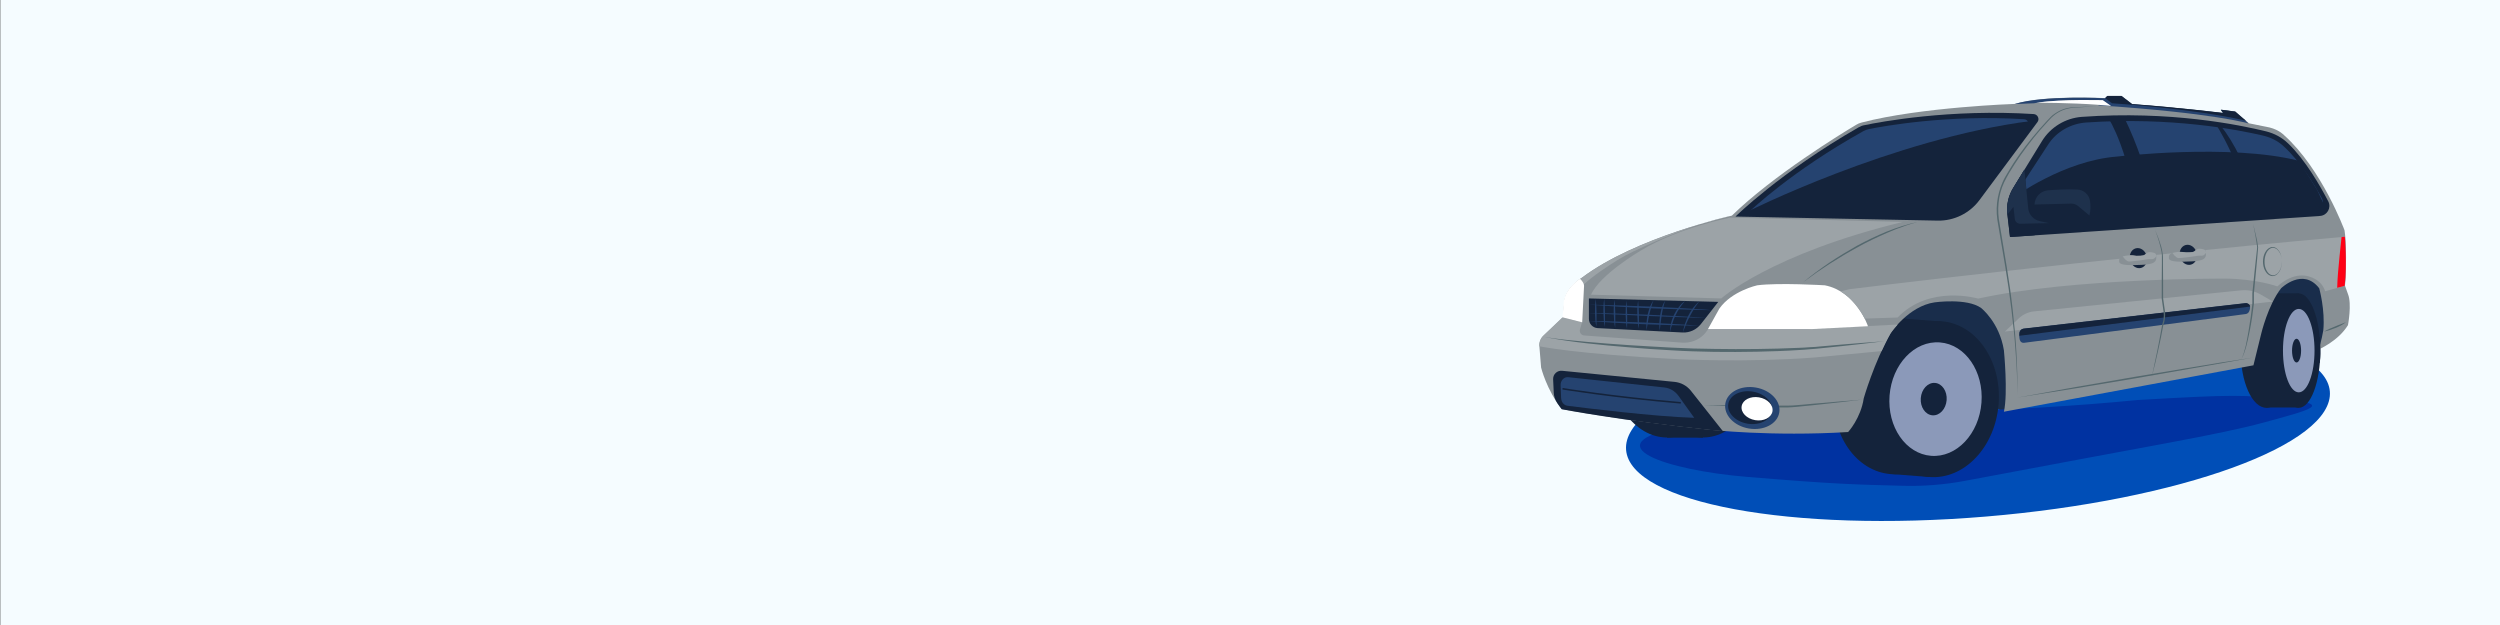 <?xml version="1.0" encoding="UTF-8"?> <svg xmlns="http://www.w3.org/2000/svg" width="1600" height="400" viewBox="0 0 1600 400" fill="none"><rect x="0" y="0" width="1600" height="400" fill="#333333" stroke="none"/><g clip-path="url(#clip0_1_585)"><path d="M1600.2 0H0.2V400H1600.2V0Z" fill="#F5FCFF"></path><mask id="mask0_1_585" style="mask-type:luminance" maskUnits="userSpaceOnUse" x="-3" y="1" width="1601" height="400"><path d="M1597.7 1H-2.3V401H1597.7V1Z" fill="white"></path></mask><g mask="url(#mask0_1_585)"><path d="M1271 330.6C1395.4 320.2 1493.9 284.4 1491.1 250.5C1488.3 216.6 1385.2 197.5 1260.8 207.9C1136.4 218.3 1037.9 254.1 1040.7 288C1043.5 321.9 1146.6 341 1271 330.6Z" fill="#004EB7"></path></g><path d="M1197.3 218.6L1282.4 263.6L1355 180.1L1480.5 227.5L1493.7 212.9L1480.7 156.2L1433.5 145.7L1245 147.1L1222.6 176L1197.3 218.6Z" fill="#192D4B"></path><path d="M1368.2 256C1430.7 252.4 1435.5 252.6 1464 255.7C1492.5 258.8 1479.3 262.1 1448.5 270.5C1419.2 278.4 1378.6 284.8 1257.8 307.7C1244.5 310.2 1231 311.3 1217.5 310.9C1188.2 310.1 1175.7 310 1118.1 305.2C1066.6 301 1018 284.8 1075.7 273C1133.2 261.4 1214.6 263.5 1214.6 263.5C1214.6 263.5 1283.1 264.3 1368.2 256Z" fill="#0032A1"></path><path d="M1066.9 280C1087.56 280 1104.3 257.077 1104.3 228.8C1104.3 200.523 1087.56 177.6 1066.9 177.6C1046.24 177.6 1029.5 200.523 1029.5 228.8C1029.5 257.077 1046.24 280 1066.9 280Z" fill="#14233B"></path><path d="M1089.9 177.6H1066.9V280.1H1089.9V177.6Z" fill="#14233B"></path><path d="M1089.9 280C1110.56 280 1127.3 257.077 1127.3 228.8C1127.3 200.523 1110.56 177.6 1089.9 177.6C1069.24 177.6 1052.5 200.523 1052.5 228.8C1052.5 257.077 1069.24 280 1089.9 280Z" fill="#14233B"></path><path d="M1450.5 261C1459.61 261 1467 244.614 1467 224.4C1467 204.186 1459.61 187.8 1450.5 187.8C1441.39 187.8 1434 204.186 1434 224.4C1434 244.614 1441.39 261 1450.5 261Z" fill="#14233B"></path><path d="M1471.2 187.7H1450.5V260.8H1471.2V187.7Z" fill="#14233B"></path><path d="M1471.2 261C1478.82 261 1485 244.614 1485 224.4C1485 204.186 1478.82 187.8 1471.2 187.8C1463.58 187.8 1457.4 204.186 1457.4 224.4C1457.4 244.614 1463.58 261 1471.2 261Z" fill="#14233B"></path><path d="M1471.2 251.1C1476.78 251.1 1481.3 239.146 1481.3 224.4C1481.3 209.654 1476.78 197.7 1471.2 197.7C1465.62 197.7 1461.1 209.654 1461.1 224.4C1461.1 239.146 1465.62 251.1 1471.2 251.1Z" fill="#8B99B9"></path><path d="M1469.8 232C1471.4 232 1472.7 228.597 1472.7 224.4C1472.7 220.203 1471.4 216.8 1469.8 216.8C1468.2 216.8 1466.9 220.203 1466.9 224.4C1466.9 228.597 1468.2 232 1469.8 232Z" fill="#14233B"></path><path d="M1254.36 256.713C1256.49 229.182 1240.14 205.464 1217.84 203.737C1195.54 202.01 1175.73 222.929 1173.6 250.46C1171.47 277.992 1187.82 301.71 1210.12 303.437C1232.42 305.164 1252.22 284.245 1254.36 256.713Z" fill="#14233B"></path><path d="M1217.83 203.869L1210.12 303.37L1234.85 305.284L1242.55 205.784L1217.83 203.869Z" fill="#14233B"></path><path d="M1279.11 258.562C1281.24 231.031 1264.89 207.313 1242.59 205.586C1220.29 203.859 1200.48 224.778 1198.35 252.309C1196.22 279.841 1212.57 303.559 1234.87 305.286C1257.17 307.013 1276.97 286.094 1279.11 258.562Z" fill="#14233B"></path><path d="M1268.14 257.713C1269.69 237.67 1257.78 220.403 1241.54 219.145C1225.29 217.887 1210.87 233.116 1209.32 253.158C1207.76 273.201 1219.67 290.469 1235.92 291.727C1252.16 292.984 1266.59 277.756 1268.14 257.713Z" fill="#8B99B9"></path><path d="M1245.85 256.075C1246.29 250.348 1242.94 245.419 1238.37 245.065C1233.8 244.711 1229.74 249.067 1229.3 254.793C1228.85 260.52 1232.2 265.449 1236.77 265.803C1241.34 266.157 1245.4 261.801 1245.85 256.075Z" fill="#14233B"></path><path d="M985.2 221.6L986.3 235.2C986.3 235.2 989.7 249.3 999.5 261.8C999.5 261.8 1036.9 269 1093.9 275C1093.9 275 1133.7 279.5 1182.8 276.5C1182.8 276.5 1190.9 267.7 1192.8 254.9C1192.8 254.9 1199.3 232.2 1210 213.2C1210 213.2 1221.5 195.9 1238.2 193.5C1238.2 193.5 1258.8 190.6 1267.9 197.1C1267.9 197.1 1279.6 206.2 1282.5 224.2C1282.5 224.2 1285.2 251.5 1282.5 263.5L1442.2 233.8L1447.2 213.5C1447.2 213.5 1451.5 195.3 1459.9 184.5C1459.9 184.5 1473.8 170.9 1484.3 184.5C1484.3 184.5 1488.2 198.4 1486.9 211.5C1486.9 211.5 1485.5 219.7 1483.8 223.7C1483.8 223.7 1496.3 218.5 1502.7 208.1C1502.7 208.1 1505.3 194.5 1502.7 188.2L1500.8 182.9C1500.8 182.9 1502.5 161.3 1500.5 147.4C1500.5 147.4 1486.1 108.3 1461.9 86.6C1461.9 86.6 1458.9 83.2 1452.6 81.6L1439.3 78.9L1430.7 71.4L1421.6 70.2L1423 72.3C1423 72.3 1394.7 68.8 1364.7 66.6L1357.9 61.4H1348.9L1347.5 62.8C1347.5 62.8 1308.2 60.7 1289.6 66.5C1289.6 66.5 1229.5 68.5 1191.5 78.4C1190.2 78.7 1189 79.2 1187.9 79.9C1178.7 85.4 1134.8 112.2 1108.4 138C1108.4 138 1047.1 151.6 1012.5 177.7C1012.5 177.7 1002.8 183.2 1001.2 192.4L1000.3 203.1L988.1 214.7C986 216.5 985 219.1 985.2 221.6Z" fill="#889095"></path><path d="M1289.3 66.6C1307.8 60.8 1347.2 62.9 1347.2 62.9L1348.6 61.5H1357.6L1364.4 66.7C1394.4 68.9 1422.7 72.4 1422.7 72.4L1421.3 70.3L1430.4 71.5L1439 79C1439 79 1417 72.3 1342.9 67.4L1344.1 66.2L1348.6 66.5L1345.7 64.3C1345.7 64.3 1318.4 63.2 1301.7 66.1L1289.3 66.6Z" fill="#254370"></path><path d="M1435.6 75.8L1430.5 71.4L1421.4 70.2L1422.8 72.3C1422.8 72.3 1394.5 68.8 1364.5 66.6L1357.7 61.4H1348.7L1347.3 62.8L1351.7 66.1C1351.7 66.1 1403.9 69.4 1437.5 77.3L1435.6 75.8Z" fill="#14233B"></path><path d="M1013.6 182.1C1019 176.9 1029 170.3 1034.9 166.6C1038.3 164.5 1041.8 162.6 1045.4 160.9C1086 141.6 1108.1 138.2 1108.1 138.2C1108.1 138.2 1046.8 151.8 1012.2 177.9L1010.1 179.3L1013.6 182.1Z" fill="#9CA3A7"></path><path d="M1000 203.1L987.8 214.7C985.9 216.5 985 219 985.2 221.6C985.2 221.6 1007.2 226.5 1074.3 229.9C1074.3 229.9 1118.8 232.1 1161.1 228.8L1204.2 224.7C1205.8 221.4 1208.1 216.5 1210 213.3C1210 213.3 1211.6 210.9 1214.5 207.7L1156.7 210.7H1093.1C1093.1 210.7 1092.3 212.2 1090.5 214.1C1086.9 217.8 1081.8 219.6 1076.6 219.3L1013.9 214.7C1011.9 214.6 1010.6 212.6 1011.2 210.7L1012.5 206.4L1000 203.1Z" fill="#9CA3A7"></path><path d="M988.5 215.7C997.5 217.1 1006.5 218 1015.6 218.8C1024.6 219.6 1033.7 220.3 1042.8 220.9C1060.9 222 1079 223.2 1097.2 223.3C1115.3 223.6 1133.5 223.4 1151.6 222.6C1153.9 222.5 1156.1 222.4 1158.4 222.2C1160.7 222.1 1162.9 222 1165.2 221.7L1178.8 220.5C1187.9 219.8 1196.9 219 1206 218.4C1197 219.5 1187.9 220.5 1178.9 221.5L1165.3 222.9C1163 223.2 1160.8 223.3 1158.5 223.5C1156.2 223.7 1154 223.9 1151.7 224C1142.6 224.6 1133.5 224.9 1124.4 225.1C1115.3 225.3 1106.2 225.3 1097.1 225.2C1088 225 1078.9 224.8 1069.8 224.2C1060.7 223.7 1051.6 223.1 1042.6 222.3C1024.5 220.8 1006.4 219.1 988.5 215.7Z" fill="#54686E"></path><path d="M1102.6 275.9C1097 275.5 1093.9 275.1 1093.9 275.1C1036.9 269.1 999.5 261.9 999.5 261.9C998.5 260.6 997.5 259.3 996.6 257.9C995.3 255.9 994.5 253.7 994.4 251.3L994 242.7C993.9 239.5 996.6 237 999.7 237.3L1071.7 244.4C1075.8 244.8 1079.5 246.8 1082.1 250L1102.6 275.9Z" fill="#14233B"></path><path d="M1084.3 267.4L1074.2 253.3C1072 250.3 1068.8 248.4 1065.3 248L1003.7 241.4C1001 241.1 998.7 243.5 998.8 246.5L999.1 254.6C999.1 255.4 999.3 256.1 999.6 256.9C1000.2 258.4 1001.6 259.5 1003.2 259.7C1014.4 261.1 1058.4 266.6 1084.3 267.4Z" fill="#254370"></path><path d="M1000 203.1L1000.9 192.4C1002.2 185.1 1008.6 180.1 1011.2 178.4C1011.2 178.4 1013.8 180.8 1013.8 182.9L1012.6 206.3L1000 203.1Z" fill="white"></path><path d="M1110.7 138.6C1110.7 138.6 1139.4 110.2 1189.5 81.5C1190.7 80.8 1192 80.3 1193.3 80.1C1203.2 78 1248.1 69.6 1301.6 73C1304.1 73.2 1305.5 76.1 1304 78.1L1266.9 128C1260.6 136.5 1250.6 141.4 1240.1 141.2L1110.7 138.6Z" fill="#14233B"></path><path d="M1120.3 134.8C1120.3 134.8 1146.6 109.5 1192.6 83.9C1193.7 83.3 1194.9 82.9 1196.1 82.6C1205.2 80.8 1246.4 73.2 1295.4 76.3C1297.7 76.4 1299 79 1297.6 80.9L1263.6 125.4C1257.8 132.9 1248.7 137.3 1239 137.1L1120.3 134.8Z" fill="#254370"></path><path d="M1286.4 151.7L1484.8 138.2C1489.4 137.9 1492.2 133 1490.1 128.9C1484.9 118.9 1475.4 102.3 1464.4 91.8C1460.5 88 1455.6 85.4 1450.4 84.1C1433.8 80 1388.9 70.7 1332.3 74.8C1321.8 75.6 1312.3 81.4 1306.8 90.4L1288.6 120.1C1285.4 125.3 1284.1 131.3 1284.8 137.3L1286.4 151.7Z" fill="#14233B"></path><path d="M1291.5 147L1480.9 135C1485.3 134.7 1487.9 130.3 1485.9 126.7C1480.9 117.7 1471.9 103 1461.4 93.5C1457.7 90.1 1453 87.8 1448 86.7C1432.2 83 1389.3 74.7 1335.2 78.4C1325.2 79.1 1316.1 84.3 1310.9 92.4L1293.6 118.9C1290.6 123.5 1289.3 128.9 1290 134.3L1291.5 147Z" fill="#254370"></path><path d="M1093.1 210.6H1159.8L1195.5 208.8C1195.5 208.8 1188.2 186.6 1167.9 182.6C1167.9 182.6 1138.3 180.8 1124.6 182.6C1124.6 182.6 1108.3 186.2 1100.4 197.5L1093.1 210.6Z" fill="white"></path><path d="M1016.9 191L1099.7 193.2L1088.5 207.5C1085.7 211 1081.4 213 1076.9 212.8L1022.5 210C1019.3 209.8 1016.9 207.2 1016.9 204.1V191Z" fill="#14233B"></path><path d="M1016.9 195C1023.5 195.1 1030.1 195.3 1036.6 195.5C1043.2 195.7 1049.7 196 1056.3 196.2L1076 197.2L1085.8 197.8C1089.1 198 1092.4 198.2 1095.6 198.5C1092.3 198.5 1089 198.4 1085.7 198.3L1075.8 198L1056.1 197.3C1049.5 197 1043 196.7 1036.4 196.3C1030 195.8 1023.4 195.5 1016.9 195Z" fill="#254370"></path><path d="M1016.6 200.3C1022.9 200.4 1029.1 200.5 1035.4 200.7C1041.7 200.9 1047.9 201.2 1054.2 201.4C1060.5 201.7 1066.7 202 1073 202.3L1082.4 202.8C1085.5 203 1088.7 203.2 1091.8 203.4C1088.7 203.4 1085.5 203.3 1082.4 203.2L1073 202.9C1066.7 202.7 1060.5 202.4 1054.2 202.2C1047.9 201.9 1041.7 201.6 1035.4 201.3C1029.1 201.1 1022.8 200.8 1016.6 200.3Z" fill="#254370"></path><path d="M1016.6 205.4C1022.5 205.4 1028.4 205.6 1034.4 205.8C1040.3 206 1046.2 206.2 1052.2 206.4C1058.1 206.7 1064 206.9 1069.9 207.3L1078.8 207.8C1081.8 208 1084.7 208.2 1087.7 208.4C1084.7 208.4 1081.8 208.3 1078.8 208.3L1069.9 208.1C1064 207.9 1058.1 207.7 1052.1 207.5C1046.2 207.2 1040.3 207 1034.4 206.6C1028.4 206.2 1022.5 205.9 1016.6 205.4Z" fill="#254370"></path><path d="M1021.3 191.2C1021.6 194.2 1021.7 197.2 1021.8 200.2C1021.8 203.2 1021.8 206.2 1021.7 209.2C1021 206.2 1020.9 203.2 1020.8 200.2C1020.8 197.2 1020.9 194.2 1021.3 191.2Z" fill="#254370"></path><path d="M1026.7 191.3C1027 194.3 1027.1 197.3 1027.2 200.3C1027.2 203.3 1027.2 206.3 1027.1 209.3C1026.4 206.3 1026.3 203.3 1026.2 200.3C1026.1 197.3 1026.2 194.3 1026.7 191.3Z" fill="#254370"></path><path d="M1033.3 191.8C1033.6 194.8 1033.7 197.8 1033.8 200.8C1033.8 203.8 1033.8 206.8 1033.7 209.8C1033 206.8 1032.9 203.8 1032.8 200.8C1032.7 197.8 1032.8 194.8 1033.3 191.8Z" fill="#254370"></path><path d="M1040.9 192.4C1041.2 195.4 1041.3 198.4 1041.4 201.4C1041.4 204.4 1041.4 207.4 1041.3 210.4C1040.6 207.4 1040.5 204.4 1040.4 201.4C1040.4 198.4 1040.5 195.4 1040.9 192.4Z" fill="#254370"></path><path d="M1048.4 192.4C1048.7 195.4 1048.8 198.4 1048.9 201.4C1048.9 204.4 1048.9 207.4 1048.8 210.4C1048.1 207.4 1048 204.4 1047.9 201.4C1047.8 198.4 1047.9 195.4 1048.4 192.4Z" fill="#254370"></path><path d="M1058.3 192.1C1057.6 193.6 1057.2 195.2 1056.7 196.8C1056.2 198.4 1055.9 200 1055.5 201.6C1055.1 203.2 1054.9 204.8 1054.6 206.4L1053.8 211.3C1053.7 210.5 1053.7 209.6 1053.7 208.8C1053.7 208 1053.7 207.1 1053.8 206.3C1053.9 204.6 1054.2 203 1054.5 201.4C1054.9 199.8 1055.3 198.2 1055.9 196.6C1056.5 195 1057.3 193.5 1058.3 192.1Z" fill="#254370"></path><path d="M1065.8 192.4C1065.5 193.2 1065.2 193.9 1065 194.7C1064.8 195.5 1064.6 196.3 1064.4 197.1C1064 198.7 1063.7 200.3 1063.5 201.9C1063.2 203.5 1063 205.1 1062.8 206.8C1062.6 208.4 1062.4 210.1 1062.2 211.7C1062.1 210.9 1062.1 210 1062 209.2C1062 208.4 1062 207.5 1062 206.7C1062.1 205 1062.2 203.4 1062.5 201.7C1062.8 200.1 1063.1 198.4 1063.7 196.8C1064.1 195.3 1064.8 193.7 1065.8 192.4Z" fill="#254370"></path><path d="M1078.4 192.7C1077.1 194.1 1076 195.6 1075 197.1C1074 198.6 1073.1 200.2 1072.3 201.9C1071.5 203.6 1070.8 205.3 1070.3 207C1069.7 208.8 1069.3 210.6 1068.8 212.4C1068.8 211.5 1068.9 210.5 1069 209.6C1069.2 208.7 1069.3 207.7 1069.5 206.8C1069.9 204.9 1070.6 203.2 1071.4 201.4C1072.2 199.7 1073.2 198.1 1074.4 196.6C1075.5 195.1 1076.8 193.7 1078.4 192.7Z" fill="#254370"></path><path d="M1087.6 192.9C1086.4 194.4 1085.3 195.9 1084.3 197.5C1083.3 199.1 1082.4 200.7 1081.5 202.4C1080.6 204.1 1079.8 205.8 1079.1 207.5C1078.4 209.2 1077.7 211 1077 212.8C1077.2 211.9 1077.4 210.9 1077.6 210C1077.9 209.1 1078.1 208.1 1078.4 207.2C1079 205.4 1079.8 203.6 1080.6 201.9C1081.5 200.2 1082.5 198.5 1083.6 197C1084.8 195.5 1086.1 194.1 1087.6 192.9Z" fill="#254370"></path><path d="M1018.3 188.6L1101.6 191C1101.6 191 1133.1 162.6 1217.9 142L1107.2 139.3C1107.2 139.3 1074.2 145.8 1050.4 160.2C1050.3 160.2 1023.7 175.8 1018.3 188.6Z" fill="#9CA3A7"></path><path d="M1283.1 212.2L1454.6 193L1446.7 188.4C1443 186.3 1438.8 185.4 1434.5 185.8L1301.6 199.3C1298.1 199.7 1294.8 201.2 1292.2 203.6L1283.1 212.2Z" fill="#9CA3A7"></path><path d="M1295 210.4L1437 194.1C1438.4 193.9 1439.8 194.9 1440 196.3C1440.1 197.1 1440 198.1 1439.4 199.4C1439 200.3 1438.1 200.9 1437.2 201L1295.4 219.4C1294.2 219.6 1293 218.8 1292.7 217.6C1292.4 216.5 1292.2 215 1292.4 213C1292.6 211.6 1293.7 210.5 1295 210.4Z" fill="#254370"></path><path d="M1440.1 196.2C1439.9 194.8 1438.5 193.8 1437.1 194L1295.1 210.3C1293.8 210.5 1292.7 211.5 1292.5 212.8C1292.4 213.6 1292.4 214.3 1292.4 214.9L1440.1 196.2Z" fill="#14233B"></path><path d="M1349.4 75.6C1349.4 75.6 1363.7 97.5 1368.8 144.7L1380.8 143.6C1380.8 143.6 1376.5 110.1 1359.7 75.6H1349.4Z" fill="#14233B"></path><path d="M1183.6 185.1C1183.6 185.1 1336.2 166.2 1500.8 151.5C1500.8 151.5 1502.2 169 1500.7 182.9L1488.1 186.4L1487.9 185.8C1486.8 182.8 1484.7 180.3 1481.9 178.7C1476.9 175.8 1468.2 173.8 1457.5 183.3C1457.5 183.3 1444.5 178.5 1424.3 178.3C1424.3 178.3 1326.5 177.8 1266 191.1C1266 191.1 1234.9 181.9 1214.5 203.2L1193.4 203.9C1193.4 203.9 1187.7 192.2 1177.9 186.5L1183.6 185.1Z" fill="#9CA3A7"></path><path d="M1495.8 184.2L1500.6 182.9C1502.2 169 1500.7 151.5 1500.7 151.5C1500 151.6 1499.3 151.6 1498.6 151.7C1498.7 151.7 1496 173.5 1495.8 184.2Z" fill="#FF0015"></path><path d="M1460.4 167.4C1460.4 169.4 1460 171.4 1459.2 173.1C1458.8 174 1458.2 174.8 1457.4 175.5C1456.6 176.2 1455.7 176.6 1454.6 176.7C1453.5 176.7 1452.5 176.3 1451.7 175.7C1450.9 175.1 1450.2 174.2 1449.7 173.3C1448.7 171.5 1448.3 169.4 1448.3 167.4C1448.3 165.4 1448.7 163.3 1449.7 161.5C1450.2 160.6 1450.8 159.8 1451.7 159.1C1452.5 158.5 1453.6 158 1454.6 158.1C1455.7 158.1 1456.6 158.6 1457.4 159.3C1458.2 160 1458.7 160.8 1459.2 161.7C1460 163.4 1460.4 165.4 1460.4 167.4ZM1460.4 167.4C1460.4 165.4 1460 163.4 1459 161.7C1458.5 160.8 1457.9 160.1 1457.2 159.5C1456.4 158.9 1455.5 158.6 1454.6 158.6C1453.7 158.6 1452.8 159.1 1452.1 159.7C1451.4 160.3 1450.9 161.1 1450.5 161.9C1449.7 163.6 1449.3 165.5 1449.3 167.4C1449.3 169.3 1449.6 171.2 1450.5 172.9C1450.9 173.7 1451.4 174.5 1452.1 175.1C1452.8 175.7 1453.7 176.1 1454.6 176.2C1455.5 176.2 1456.4 175.9 1457.2 175.3C1458 174.7 1458.6 173.9 1459 173.1C1460 171.3 1460.3 169.3 1460.4 167.4Z" fill="#54686E"></path><path d="M1154.1 180.6C1159.4 176.1 1165.1 172 1170.8 168.1C1176.6 164.2 1182.6 160.6 1188.6 157.2C1194.7 153.9 1201 150.9 1207.5 148.2C1214 145.6 1220.6 143.5 1227.4 142C1224.1 143.1 1220.7 143.9 1217.5 145.2C1215.9 145.8 1214.2 146.3 1212.6 147L1207.8 149C1201.4 151.8 1195.2 154.7 1189.1 158.1C1183 161.4 1177 165 1171.2 168.7C1168.3 170.6 1165.4 172.5 1162.5 174.5C1159.7 176.5 1156.9 178.5 1154.1 180.6Z" fill="#54686E"></path><path d="M1341.9 68L1328.2 68.9C1323.6 69 1319.1 70.5 1315.4 73.2C1314.5 73.9 1313.6 74.6 1312.8 75.4C1312 76.2 1311.2 77.1 1310.5 77.9C1308.9 79.6 1307.4 81.3 1305.9 83C1302.9 86.5 1300 90 1297.3 93.7C1294.5 97.4 1291.9 101.1 1289.4 105L1287.6 107.9L1285.8 110.8C1284.7 112.8 1283.5 114.8 1282.6 116.8C1280.7 120.9 1279.5 125.4 1279.1 129.9C1278.6 134.4 1278.9 139 1279.8 143.5L1284.3 170.7C1285.8 179.8 1287.1 188.9 1288.1 198C1289.1 207.1 1290 216.3 1290.5 225.5C1291 234.7 1291.3 243.9 1291.1 253C1291.1 243.8 1290.7 234.6 1290 225.5C1289.4 216.3 1288.4 207.2 1287.3 198.1C1286.2 189 1284.9 179.9 1283.4 170.9L1278.8 143.7C1277.9 139.2 1277.6 134.5 1278.1 129.9C1278.6 125.3 1279.8 120.8 1281.7 116.5C1282.6 114.4 1283.8 112.4 1285 110.4L1286.8 107.4L1288.6 104.5C1291.1 100.6 1293.8 96.9 1296.6 93.2C1299.4 89.6 1302.3 86 1305.4 82.5C1306.9 80.8 1308.5 79.1 1310 77.4C1310.8 76.6 1311.6 75.7 1312.4 74.9C1313.2 74.1 1314.1 73.3 1315.1 72.7C1318.9 70 1323.5 68.6 1328.1 68.6L1341.9 68Z" fill="#54686E"></path><path d="M1379.2 147C1380.7 150.4 1382 153.9 1383.1 157.5C1383.6 159.3 1384 161.1 1384.2 163C1384.3 164 1384.3 164.9 1384.3 165.8V168.6C1384.4 176.1 1384.4 183.5 1384.4 191V190.9L1385 195.1L1385.6 199.3C1385.9 202.2 1385.6 205.1 1384.6 207.9V207.8C1383.6 213.4 1382.4 218.9 1381.2 224.4C1380 229.9 1378.7 235.4 1377.2 240.9C1378.4 235.4 1379.6 229.8 1380.7 224.3L1382.3 216L1383.8 207.7C1384.8 205.1 1385 202.3 1384.7 199.6L1384.1 195.4L1383.5 191.2C1383.5 183.7 1383.5 176.3 1383.6 168.8V166C1383.6 165.1 1383.6 164.1 1383.6 163.2C1383.5 161.4 1383.1 159.5 1382.6 157.7C1381.7 154 1380.5 150.5 1379.2 147Z" fill="#54686E"></path><path d="M1442 143.2C1442.6 145.7 1443.2 148.2 1443.8 150.7C1444.4 153.2 1444.9 155.7 1445.2 158.3C1444.8 163.2 1444.4 168.1 1443.9 173L1442.5 187.7V194.4C1442.1 197.4 1441.7 200.4 1441.3 203.4C1440.9 206.4 1440.3 209.4 1439.7 212.4C1439.1 215.4 1438.5 218.3 1437.7 221.3C1436.9 224.2 1436 227.2 1434.5 229.8C1435.8 227.1 1436.6 224.1 1437.3 221.2C1437.9 218.2 1438.5 215.3 1439 212.3C1439.5 209.3 1439.9 206.3 1440.4 203.3C1440.8 200.3 1441.2 197.3 1441.5 194.3V194.4V187.7L1443 173C1443.5 168.1 1444.1 163.2 1444.6 158.3V158.4C1444 153.3 1443 148.2 1442 143.2Z" fill="#54686E"></path><path d="M1290.8 254.5L1309.6 251.1L1328.4 247.7L1366.1 241.2L1403.8 234.9L1422.7 231.8L1441.6 228.9L1422.8 232.3L1403.9 235.6L1366.3 242.2L1328.6 248.5L1309.7 251.5L1290.8 254.5Z" fill="#54686E"></path><path d="M1487.4 212.2C1489.6 210.9 1492 209.9 1494.3 209C1495.5 208.5 1496.6 208 1497.8 207.6L1501.4 206.2C1500.4 207 1499.3 207.7 1498.2 208.3C1497.1 208.9 1495.9 209.4 1494.7 209.9C1492.3 210.9 1489.9 211.7 1487.4 212.2Z" fill="#54686E"></path><path d="M1000 248.8C1000 248.8 1031.9 254.1 1075.7 257.8" stroke="#14233B" stroke-miterlimit="10"></path><path d="M1090.4 259.2L1115.7 259.5C1124.1 259.6 1132.6 259.7 1141 259.6C1143.1 259.6 1145.2 259.6 1147.3 259.5C1149.4 259.4 1151.5 259.1 1153.6 259C1157.8 258.6 1162 258.2 1166.2 257.9L1178.8 256.8L1191.4 255.8L1178.8 257.3L1166.2 258.7C1162 259.2 1157.8 259.6 1153.6 260C1151.5 260.2 1149.4 260.5 1147.3 260.6C1145.2 260.8 1143.1 260.8 1140.9 260.8C1132.5 260.8 1124 260.7 1115.6 260.5C1107.3 260 1098.8 259.6 1090.4 259.2Z" fill="#54686E"></path><path d="M1417.8 78.9C1417.8 78.9 1435.5 105.7 1441.2 139.8L1445.8 138.8C1445.8 138.8 1440.9 105.2 1420.8 79.8L1417.8 78.9Z" fill="#14233B"></path><path d="M1138.73 264.045C1139.95 256.802 1133.22 249.625 1123.69 248.014C1114.16 246.403 1105.44 250.968 1104.22 258.21C1102.99 265.453 1109.72 272.63 1119.25 274.242C1128.78 275.853 1137.5 271.288 1138.73 264.045Z" fill="#254370"></path><path d="M1134.11 263.259C1135.06 257.596 1129.57 251.945 1121.84 250.638C1114.11 249.33 1107.06 252.862 1106.1 258.525C1105.15 264.188 1110.64 269.839 1118.37 271.147C1126.1 272.454 1133.15 268.923 1134.11 263.259Z" fill="#14233B"></path><path d="M1134.38 263.262C1135.06 259.232 1131.2 255.219 1125.75 254.299C1120.3 253.378 1115.34 255.898 1114.66 259.928C1113.97 263.958 1117.84 267.971 1123.28 268.892C1128.73 269.812 1133.69 267.292 1134.38 263.262Z" fill="white"></path><path d="M1303.2 65.7C1303.2 65.7 1326.4 65.8 1341.9 67L1351.1 67.8L1345.8 64.1C1345.8 64.2 1321 63.2 1303.2 65.7Z" fill="white"></path><path d="M1482.1 217.2L1484.6 215.6C1484.6 215.6 1485.6 224.8 1484.7 232L1482.1 233.8V217.2Z" fill="#14233B"></path><path d="M1117.7 135.8C1117.7 135.8 1211 88.8 1300.1 77.4L1297.9 83.8L1265.3 127.4L1254 137.1L1235.1 139.3L1117.7 135.8Z" fill="#14233B"></path><path d="M1288.8 126.3C1288.8 126.3 1320.7 102.8 1354.9 100.2C1354.9 100.2 1427.1 91.7 1471.3 102.9L1483 121.6L1488.6 133.7L1480.1 137.5L1315.2 147.4L1287.8 149.5L1288.8 126.3Z" fill="#14233B"></path><path d="M1302.2 150.6L1286.4 151.7L1284.7 137.4C1284 131.4 1285.3 125.3 1288.5 120.2L1295.6 108.6L1298.1 133.8L1302.2 133.4L1302.1 131.7C1301.8 126.6 1305.6 122.2 1310.7 121.8C1316.1 121.4 1323 121 1329.3 121.3C1333.4 121.5 1336.9 124.5 1337.6 128.5C1338 131.3 1338.2 134.7 1337.2 137.9C1336.6 139.9 1334.8 141.3 1332.7 141.5L1301.9 143.4L1302.2 150.6Z" fill="#14233B"></path><path d="M1284.7 137.4C1284 131.4 1285.3 125.3 1288.5 120.2L1295.6 108.6L1298.1 133.8C1298.7 137.6 1301.6 140.7 1305.4 141.5L1311.3 142.8L1293 143.2C1291.2 143.2 1289.7 141.9 1289.5 140.2L1288.6 132.4L1284.7 137.4Z" fill="#1E314C"></path><path d="M1337.2 137.9C1338.1 134.7 1338 131.4 1337.6 128.6C1337 124.5 1333.5 121.4 1329.3 121.3C1322.9 121 1316 121.4 1310.7 121.8C1305.9 122.2 1302.2 126.2 1302.1 130.9L1325.7 130.3C1327.2 130.3 1328.6 130.8 1329.8 131.7L1337.2 137.9Z" fill="#1E314C"></path><path d="M1370.31 171.471C1373.24 170.667 1374.84 167.209 1373.89 163.747C1372.94 160.285 1369.8 158.131 1366.87 158.935C1363.94 159.74 1362.33 163.198 1363.28 166.66C1364.24 170.121 1367.38 172.276 1370.31 171.471Z" fill="#14233B"></path><path d="M1360.3 163.5C1357.6 163.9 1356.2 165.4 1356.3 166.4C1356.4 167.5 1354.8 169.8 1364.9 169.7C1373.6 169.4 1379.8 169.6 1380 165.3C1380.3 162.2 1379.6 162 1378 161.6C1376.4 161.2 1374.5 160.9 1373.4 162.3C1372.2 163.5 1371.6 163.7 1367.3 163.7C1366.6 163.8 1364.1 162.9 1360.3 163.5Z" fill="#889095"></path><path d="M1380.1 163.9C1380 162.3 1379.3 162 1378.1 161.7C1376.6 161.3 1374.6 161 1373.5 162.4C1372.3 163.6 1371.7 163.8 1367.4 163.8C1366.7 163.8 1364.1 163 1360.3 163.7C1359.6 163.8 1359.1 164 1358.5 164.1C1359 164.6 1359.5 165.3 1360 165.9C1362.2 167.9 1362.3 167.4 1365.7 167.1C1369 166.8 1370.1 166.6 1373.9 166C1377.1 165.4 1378 166.9 1380.1 163.9Z" fill="#9CA3A7"></path><path d="M1402.22 169.355C1405.15 168.551 1406.75 165.093 1405.8 161.631C1404.85 158.169 1401.71 156.015 1398.78 156.819C1395.85 157.624 1394.25 161.082 1395.2 164.544C1396.15 168.005 1399.29 170.16 1402.22 169.355Z" fill="#14233B"></path><path d="M1392.1 161.3C1389.4 161.7 1388 163.2 1388.1 164.2C1388.2 165.3 1386.6 167.6 1396.7 167.5C1405.4 167.2 1411.6 167.4 1411.8 163.1C1412.1 160 1411.4 159.8 1409.8 159.4C1408.2 159 1406.3 158.7 1405.2 160.1C1404 161.3 1403.4 161.5 1399.1 161.5C1398.4 161.6 1396 160.8 1392.1 161.3Z" fill="#889095"></path><path d="M1411.9 161.7C1411.8 160.1 1411.1 159.8 1409.9 159.5C1408.4 159.1 1406.4 158.8 1405.3 160.2C1404.1 161.4 1403.5 161.6 1399.2 161.6C1398.5 161.6 1395.9 160.8 1392.1 161.5C1391.4 161.6 1390.9 161.8 1390.3 161.9C1390.8 162.4 1391.3 163.1 1391.8 163.7C1394 165.7 1394.1 165.2 1397.5 164.9C1400.8 164.6 1401.9 164.4 1405.7 163.8C1408.9 163.2 1409.9 164.7 1411.9 161.7Z" fill="#9CA3A7"></path></g><defs><clipPath id="clip0_1_585"><rect width="1600" height="400" fill="white"></rect></clipPath></defs></svg> 